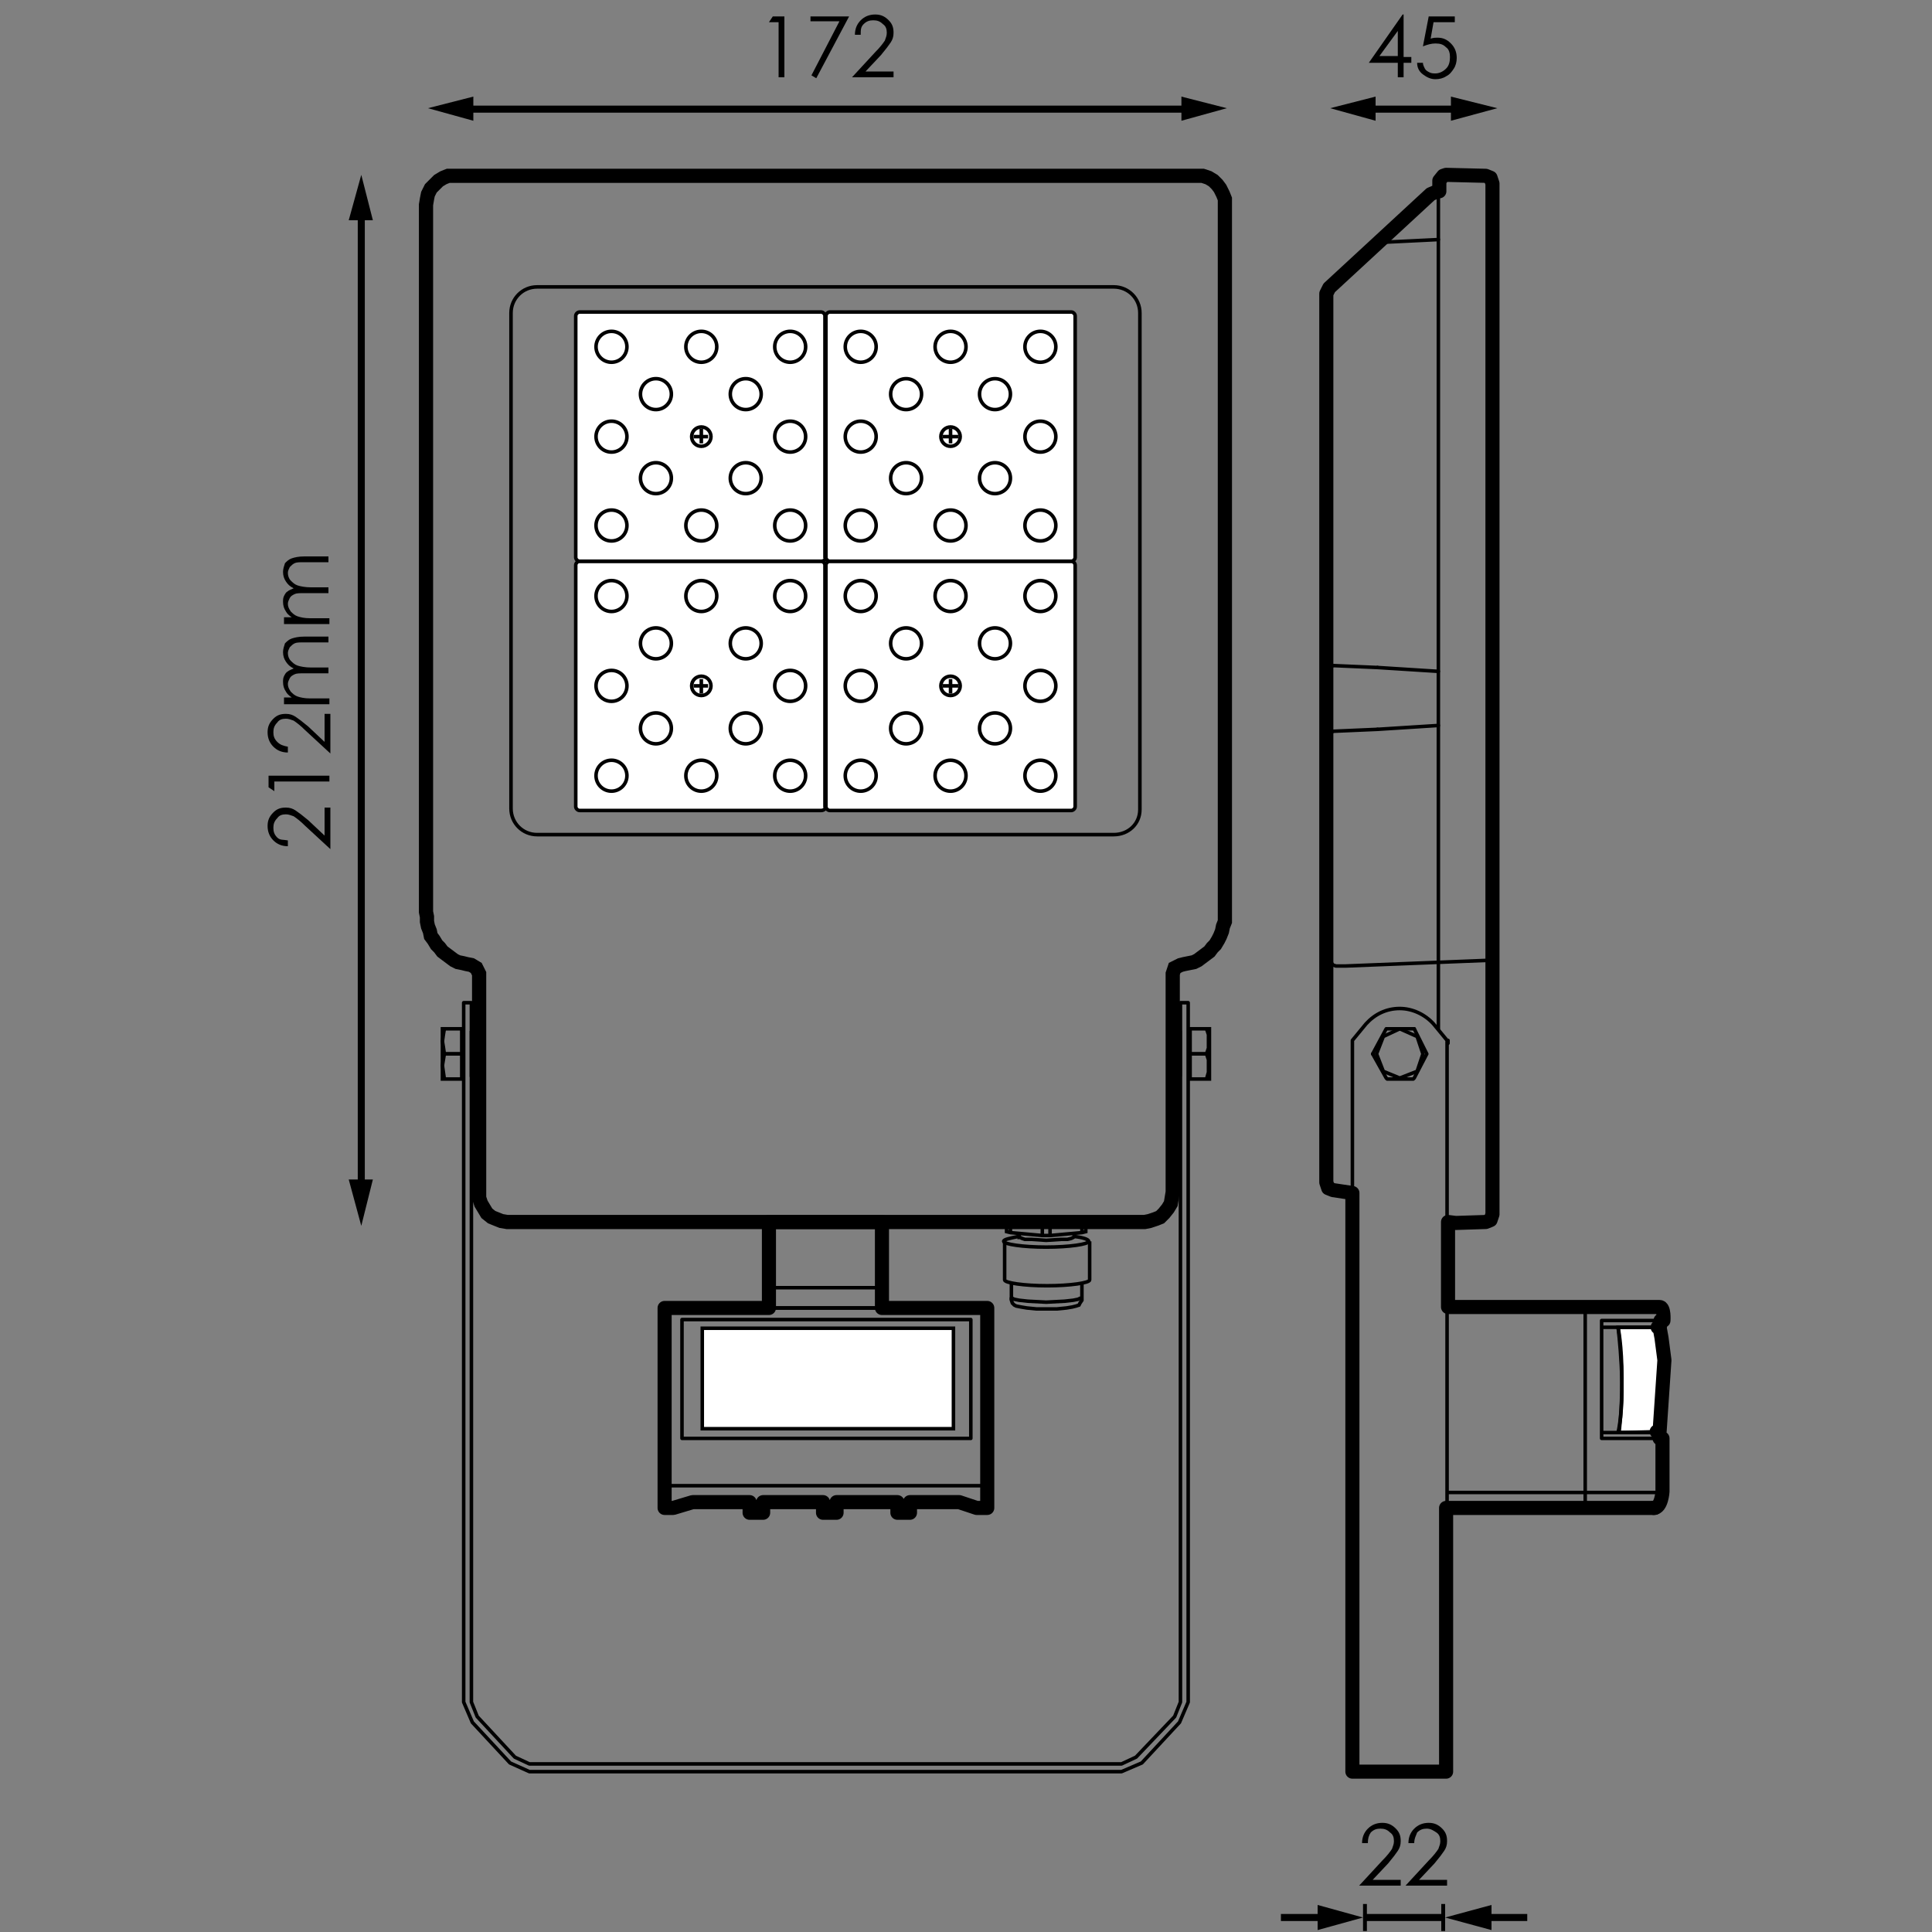 <?xml version="1.0" encoding="utf-8"?>
<!-- Generator: Adobe Illustrator 23.0.2, SVG Export Plug-In . SVG Version: 6.00 Build 0)  -->
<svg version="1.1" id="Capa_1" xmlns="http://www.w3.org/2000/svg" xmlns:xlink="http://www.w3.org/1999/xlink" x="0px" y="0px"
	 viewBox="0 0 200 200" style="enable-background:new 0 0 200 200;" xml:space="preserve">
<rect x="0" y="0" width="200" height="200" fill="#808080" stroke="none"/>
<style type="text/css">
	.st0{fill:none;stroke:#000000;stroke-width:0.73;stroke-linejoin:round;}
	.st1{fill:none;stroke:#000000;stroke-width:0.365;stroke-linecap:round;stroke-linejoin:round;stroke-miterlimit:2;}
	.st2{fill:none;stroke:#000000;stroke-width:0.365;stroke-miterlimit:2;}
	.st3{fill:none;stroke:#000000;stroke-width:0.365;stroke-linejoin:round;stroke-miterlimit:2;}
	.st4{fill:none;stroke:#000000;stroke-width:0.365;stroke-linecap:round;stroke-linejoin:round;stroke-miterlimit:10;}
	.st5{fill:#FFFFFF;stroke:#000000;stroke-width:0.365;stroke-miterlimit:2;}
	.st6{fill:none;stroke:#000000;stroke-width:1.459;stroke-linecap:round;stroke-linejoin:round;stroke-miterlimit:10;}
	.st7{fill:none;stroke:#000000;stroke-width:0.368;stroke-miterlimit:2;}
	.st8{fill:none;stroke:#000000;stroke-width:1.471;stroke-miterlimit:2;}
	.st9{fill:#FFFFFF;stroke:#000000;stroke-width:0.368;stroke-miterlimit:2;}
</style>
<g>
	<g>
		<g>
			<line class="st0" x1="37.4" y1="123" x2="37.4" y2="22"/>
			<g>
				<polygon points="38.6,122.1 37.4,126.9 36.1,122.1 				"/>
			</g>
			<g>
				<polygon points="38.6,22.8 37.4,18.1 36.1,22.8 				"/>
			</g>
		</g>
	</g>
	<g>
		<path d="M29.8,87v0.6c-0.6,0-1.1-0.2-1.5-0.6c-0.4-0.4-0.6-0.9-0.6-1.5c0-0.6,0.2-1,0.6-1.4c0.4-0.4,0.8-0.5,1.3-0.5
			c0.4,0,0.7,0.1,1,0.3c0.3,0.2,0.7,0.5,1.3,1l1.7,1.6v-2.9h0.6v4.3l-2.6-2.4c-0.5-0.5-0.9-0.8-1.2-1c-0.3-0.1-0.5-0.2-0.8-0.2
			c-0.4,0-0.7,0.1-0.9,0.4c-0.3,0.3-0.4,0.6-0.4,1c0,0.4,0.1,0.7,0.4,1S29.3,86.9,29.8,87z"/>
		<path d="M27.8,81.5v-1.2h6.3v0.6h-5.7v1L27.8,81.5z"/>
		<path d="M29.8,77.3v0.6c-0.6,0-1.1-0.2-1.5-0.6c-0.4-0.4-0.6-0.9-0.6-1.5c0-0.6,0.2-1,0.6-1.4c0.4-0.4,0.8-0.5,1.3-0.5
			c0.4,0,0.7,0.1,1,0.3c0.3,0.2,0.7,0.5,1.3,1l1.7,1.6v-2.9h0.6V78l-2.6-2.4c-0.5-0.5-0.9-0.8-1.2-1c-0.3-0.1-0.5-0.2-0.8-0.2
			c-0.4,0-0.7,0.1-0.9,0.4c-0.3,0.3-0.4,0.6-0.4,1c0,0.4,0.1,0.7,0.4,1S29.3,77.2,29.8,77.3z"/>
		<path d="M29.4,72.8v-0.6h0.8c-0.3-0.2-0.5-0.4-0.6-0.6c-0.2-0.3-0.3-0.6-0.3-1c0-0.2,0-0.4,0.1-0.6c0.1-0.2,0.2-0.4,0.4-0.5
			c0.1-0.1,0.4-0.2,0.6-0.3c-0.4-0.2-0.6-0.4-0.8-0.7c-0.2-0.3-0.3-0.6-0.3-1c0-0.3,0.1-0.6,0.2-0.9c0.2-0.2,0.4-0.4,0.7-0.5
			c0.3-0.1,0.7-0.2,1.3-0.2h2.5v0.6h-2.5c-0.5,0-0.8,0-1,0.1c-0.2,0.1-0.3,0.2-0.5,0.4c-0.1,0.2-0.2,0.4-0.2,0.6
			c0,0.3,0.1,0.6,0.3,0.8c0.2,0.2,0.4,0.4,0.7,0.5c0.3,0.1,0.8,0.2,1.4,0.2h1.8v0.6h-2.4c-0.6,0-0.9,0-1.1,0.1
			c-0.2,0.1-0.4,0.2-0.5,0.4c-0.1,0.2-0.2,0.4-0.2,0.6c0,0.3,0.1,0.5,0.3,0.8c0.2,0.2,0.4,0.4,0.7,0.5c0.3,0.1,0.7,0.2,1.3,0.2h2
			v0.6H29.4z"/>
		<path d="M29.4,64.5v-0.6h0.8c-0.3-0.2-0.5-0.4-0.6-0.6c-0.2-0.3-0.3-0.6-0.3-1c0-0.2,0-0.4,0.1-0.6c0.1-0.2,0.2-0.4,0.4-0.5
			c0.1-0.1,0.4-0.2,0.6-0.3c-0.4-0.2-0.6-0.4-0.8-0.7c-0.2-0.3-0.3-0.6-0.3-1c0-0.3,0.1-0.6,0.2-0.9c0.2-0.2,0.4-0.4,0.7-0.5
			c0.3-0.1,0.7-0.2,1.3-0.2h2.5v0.6h-2.5c-0.5,0-0.8,0-1,0.1s-0.3,0.2-0.5,0.4c-0.1,0.2-0.2,0.4-0.2,0.6c0,0.3,0.1,0.6,0.3,0.8
			c0.2,0.2,0.4,0.4,0.7,0.5c0.3,0.1,0.8,0.2,1.4,0.2h1.8v0.6h-2.4c-0.6,0-0.9,0-1.1,0.1c-0.2,0.1-0.4,0.2-0.5,0.4
			c-0.1,0.2-0.2,0.4-0.2,0.6c0,0.3,0.1,0.5,0.3,0.8c0.2,0.2,0.4,0.4,0.7,0.5c0.3,0.1,0.7,0.2,1.3,0.2h2v0.6H29.4z"/>
	</g>
	<g>
		<g>
			<line class="st0" x1="48.2" y1="11.3" x2="123.2" y2="11.3"/>
			<g>
				<polygon points="49,12.5 44.3,11.2 49,10 				"/>
			</g>
			<g>
				<polygon points="122.3,12.5 127,11.2 122.3,10 				"/>
			</g>
		</g>
	</g>
	<g>
		<path d="M80,1.7h1.2v6.3h-0.6V2.3h-1L80,1.7z"/>
		<path d="M83.9,1.7h4l-3.4,6.4L84,7.8l2.9-5.6h-3V1.7z"/>
		<path d="M89.1,3.6h-0.6c0-0.6,0.2-1.1,0.6-1.5c0.4-0.4,0.9-0.6,1.5-0.6c0.6,0,1,0.2,1.4,0.6c0.4,0.4,0.5,0.8,0.5,1.3
			c0,0.4-0.1,0.7-0.3,1c-0.2,0.3-0.5,0.7-1,1.3l-1.6,1.7h2.9v0.6h-4.3l2.4-2.6c0.5-0.5,0.8-0.9,1-1.2c0.1-0.3,0.2-0.5,0.2-0.8
			c0-0.4-0.1-0.7-0.4-0.9c-0.3-0.3-0.6-0.4-1-0.4c-0.4,0-0.7,0.1-1,0.4S89.1,3.1,89.1,3.6z"/>
	</g>
	<g>
		<g>
			<line class="st0" x1="141.6" y1="11.3" x2="151.1" y2="11.3"/>
			<g>
				<polygon points="142.4,12.5 137.7,11.2 142.4,10 				"/>
			</g>
			<g>
				<polygon points="150.2,12.5 155,11.2 150.2,10 				"/>
			</g>
		</g>
	</g>
	<g>
		<path d="M145.2,1.5h0.1v4.4h0.8v0.6h-0.8v1.5h-0.6V6.5h-3L145.2,1.5z M144.7,5.9V3.2l-1.9,2.6H144.7z"/>
		<path d="M150.6,1.7v0.6h-2.2L148.1,4c0.3-0.1,0.5-0.1,0.7-0.1c0.6,0,1,0.2,1.4,0.6c0.4,0.4,0.6,0.9,0.6,1.5c0,0.4-0.1,0.8-0.3,1.1
			c-0.2,0.3-0.4,0.6-0.8,0.8c-0.3,0.2-0.7,0.3-1.1,0.3c-0.5,0-0.9-0.2-1.3-0.5s-0.6-0.7-0.6-1.2h0.6c0,0.2,0.1,0.4,0.2,0.6
			c0.1,0.2,0.3,0.3,0.5,0.4c0.2,0.1,0.4,0.1,0.6,0.1c0.4,0,0.8-0.2,1.1-0.5s0.4-0.7,0.4-1.2c0-0.4-0.1-0.8-0.4-1
			c-0.3-0.3-0.6-0.4-1.1-0.4c-0.4,0-0.8,0.1-1.3,0.3l0.6-3.1H150.6z"/>
	</g>
	<g>
		<path d="M141.6,190.8H141c0-0.6,0.2-1.1,0.6-1.5c0.4-0.4,0.9-0.6,1.5-0.6c0.6,0,1,0.2,1.4,0.6s0.5,0.8,0.5,1.3
			c0,0.4-0.1,0.7-0.3,1c-0.2,0.3-0.5,0.7-1,1.3l-1.6,1.7h2.9v0.6h-4.3l2.4-2.6c0.5-0.5,0.8-0.9,1-1.2c0.1-0.3,0.2-0.5,0.2-0.8
			c0-0.4-0.1-0.7-0.4-0.9c-0.3-0.3-0.6-0.4-1-0.4c-0.4,0-0.7,0.1-1,0.4C141.7,190,141.6,190.3,141.6,190.8z"/>
		<path d="M146.4,190.8h-0.6c0-0.6,0.2-1.1,0.6-1.5c0.4-0.4,0.9-0.6,1.5-0.6c0.6,0,1,0.2,1.4,0.6s0.5,0.8,0.5,1.3
			c0,0.4-0.1,0.7-0.3,1s-0.5,0.7-1,1.3l-1.6,1.7h2.9v0.6h-4.3l2.4-2.6c0.5-0.5,0.8-0.9,1-1.2c0.1-0.3,0.2-0.5,0.2-0.8
			c0-0.4-0.1-0.7-0.4-0.9s-0.6-0.4-1-0.4c-0.4,0-0.7,0.1-1,0.4C146.6,190,146.4,190.3,146.4,190.8z"/>
	</g>
	<line class="st1" x1="150.6" y1="126.5" x2="149.9" y2="126.5"/>
	<line class="st1" x1="150.6" y1="126.5" x2="153.7" y2="126.5"/>
	<line class="st1" x1="142.6" y1="75.5" x2="148.9" y2="75.1"/>
	<line class="st1" x1="148.9" y1="69.5" x2="142.6" y2="69.1"/>
	<line class="st1" x1="142.1" y1="109.1" x2="142.1" y2="109.1"/>
	<path class="st1" d="M146.4,106.5L146.4,106.5L146.4,106.5z"/>
	<polygon class="st1" points="146.4,111.6 146.3,111.7 143.6,111.7 143.5,111.6 142.1,109.1 142.1,109.1 143.5,106.5 146.4,106.5 
		147.7,109.1 147.7,109.1 	"/>
	<polygon class="st1" points="147.3,109.1 146.7,107.3 144.9,106.5 143.2,107.3 142.5,109.1 143.2,110.9 144.9,111.6 146.7,110.9 	
		"/>
	<line class="st1" x1="149.9" y1="108" x2="149.9" y2="107.7"/>
	<polyline class="st1" points="153.7,126.5 154.2,126.2 154.4,125.7 	"/>
	<line class="st1" x1="142.6" y1="69.1" x2="138" y2="68.9"/>
	<polyline class="st1" points="142.4,25.3 142.8,25.1 148.9,24.8 	"/>
	<polyline class="st1" points="148.9,106.5 148.9,18.7 149.4,18.2 149.6,18.1 153.7,18.2 154.2,18.4 154.4,19 154.4,125.7 	"/>
	<polyline class="st1" points="148.9,19.8 148.7,19.8 148.1,20 137.5,29.8 137.3,30.4 137.3,122.5 137.4,123 137.9,123.3 140,123.5 
			"/>
	<line class="st1" x1="138" y1="75.7" x2="142.6" y2="75.5"/>
	<polyline class="st1" points="154.4,99.4 139.3,100 138.3,100 138,99.9 137.6,99.4 	"/>
	<polyline class="st1" points="137.3,68.1 137.3,68.4 137.4,68.6 137.7,68.8 138,68.9 	"/>
	<polyline class="st1" points="137.3,76.5 137.3,76.2 137.4,76 137.7,75.8 138,75.7 	"/>
	<path class="st1" d="M140,107.7l1.4-1.7c0.9-1,2.1-1.6,3.5-1.6l0,0c1.3,0,2.6,0.6,3.5,1.6l1.4,1.7l0,0.4v75.4H140V108L140,107.7z"
		/>
	<line class="st2" x1="47.8" y1="111.5" x2="48" y2="111.5"/>
	<line class="st2" x1="47.8" y1="106.6" x2="48" y2="106.6"/>
	<rect x="45.8" y="106.5" class="st2" width="2" height="5.2"/>
	<line class="st2" x1="104.6" y1="127.6" x2="104.6" y2="126.5"/>
	<line class="st2" x1="107.9" y1="127.9" x2="107.9" y2="126.5"/>
	<line class="st2" x1="108.7" y1="127.9" x2="108.7" y2="126.5"/>
	<line class="st2" x1="112" y1="127.6" x2="112" y2="126.5"/>
	<polygon class="st3" points="123,103.8 123,176.2 122.1,178.3 118.2,182.5 116.1,183.4 54.8,183.4 52.8,182.5 48.9,178.3 48,176.2 
		48,103.8 48.8,103.8 48.8,176.2 49.4,177.7 53.3,181.9 54.8,182.6 116.1,182.6 117.6,181.9 121.6,177.7 122.2,176.2 122.2,103.8 	
		"/>
	<polyline class="st2" points="46,106.5 45.9,107.1 45.8,107.8 45.9,108.4 46,109.1 47.8,109.1 	"/>
	<polyline class="st2" points="46,111.7 45.9,111 45.8,110.3 45.9,109.7 46,109.1 46,109.1 47.8,109.1 	"/>
	<polyline class="st2" points="105.5,127.7 105.5,128 105.5,128.1 105.6,128.1 105.8,128.2 106.1,128.3 106.8,128.3 108.3,128.4 
		109.8,128.3 110.5,128.3 110.9,128.2 111.1,128.1 111.1,128.1 111.2,128 111.2,127.7 	"/>
	<polyline class="st2" points="104.7,132.8 104.7,134.3 104.7,134.6 104.8,134.9 105,135.1 105.2,135.2 105.7,135.3 106.3,135.4 
		107.3,135.5 108.3,135.5 109.4,135.5 110.4,135.4 111,135.3 111.4,135.2 111.7,135.1 111.8,134.9 112,134.6 112,134.3 112,132.8 	
		"/>
	<polyline class="st2" points="104.2,126.5 104.2,127.5 104.6,127.6 107.9,127.9 108.3,127.9 108.7,127.9 112,127.6 112.4,127.5 
		112.4,126.5 	"/>
	<polyline class="st2" points="112,134.3 111.9,134.4 111.8,134.4 111.6,134.5 111.1,134.6 110.2,134.7 108.3,134.8 106.4,134.7 
		105.5,134.6 105,134.5 104.8,134.4 104.7,134.4 104.7,134.3 	"/>
	<path class="st2" d="M111.2,128c0.9,0.1,1.5,0.3,1.5,0.5c0,0.3-2,0.6-4.4,0.6c-2.4,0-4.4-0.3-4.4-0.6c0-0.2,0.6-0.3,1.5-0.5"/>
	<path class="st2" d="M104,128.5v4c0,0.3,2,0.6,4.4,0.6c2.4,0,4.4-0.3,4.4-0.6v-4"/>
	<rect x="48.8" y="106.9" class="st2" width="0.8" height="4.4"/>
	<line class="st2" x1="123.2" y1="106.7" x2="123" y2="106.7"/>
	<line class="st2" x1="123.2" y1="111.5" x2="123" y2="111.5"/>
	<rect x="123.2" y="106.5" class="st2" width="2" height="5.2"/>
	<polyline class="st2" points="124.9,111.7 125.1,111 125.1,110.4 125.1,109.7 124.9,109.1 123.2,109.1 	"/>
	<polyline class="st2" points="124.9,106.5 125.1,107.1 125.1,107.8 125.1,108.5 124.9,109.1 124.9,109.1 123.2,109.1 	"/>
	
		<rect x="121.4" y="106.9" transform="matrix(-1 8.398292e-11 -8.398292e-11 -1 243.562 218.151)" class="st2" width="0.8" height="4.4"/>
	<polygon class="st4" points="102.2,156.1 101.1,156.1 99.3,155.5 71.7,155.5 69.7,156.1 68.8,156.1 68.8,135.4 102.2,135.4 	"/>
	<rect x="79.6" y="126.5" class="st4" width="11.7" height="8.9"/>
	<line class="st4" x1="79.5" y1="133.3" x2="91.3" y2="133.3"/>
	<rect x="77.6" y="155.5" class="st4" width="1.4" height="1.2"/>
	<rect x="85.2" y="155.5" class="st4" width="1.4" height="1.2"/>
	<rect x="92.9" y="155.5" class="st4" width="1.4" height="1.2"/>
	<line class="st4" x1="68.8" y1="153.8" x2="102.2" y2="153.8"/>
	<rect x="70.6" y="136.6" class="st4" width="29.9" height="12.3"/>
	<rect x="72.7" y="137.5" class="st5" width="26" height="10.4"/>
	<polygon class="st6" points="91.3,135.4 91.3,126.5 79.6,126.5 79.6,135.4 68.8,135.4 68.8,156.1 69.7,156.1 71.7,155.5 
		77.6,155.5 77.6,156.6 79,156.6 79,155.5 85.2,155.5 85.2,156.6 86.6,156.6 86.6,155.5 92.9,155.5 92.9,156.6 94.2,156.6 
		94.2,155.5 99.3,155.5 101.1,156.1 102.2,156.1 102.2,135.4 	"/>
	<path class="st5" d="M167.5,137.4c0,0,0.9,7,0,10.9c0.8,0,4.3-0.1,4.3-0.1l0.5-7.4l-0.3-2.3l-0.2-1.1L167.5,137.4z"/>
	<path class="st4" d="M167.5,137.4c0,0,0.4,1.8,0.4,5.3c0,3.5-0.3,5.6-0.3,5.6"/>
	<path class="st4" d="M149.9,156.1h19.5l1.9,0c0,0-0.4,0,0,0c0.9,0,0.9-1.7,0.9-1.7v-5.5l-6.4,0l0-12.2l6.3,0c0,0,0-1.4-0.4-1.4
		c-2.4,0-13.5,0-21.9,0"/>
	<line class="st4" x1="164.1" y1="135.4" x2="164.1" y2="156.1"/>
	<line class="st4" x1="172.2" y1="154.5" x2="149.9" y2="154.5"/>
	<path class="st4" d="M171.9,148.9c0,0,0.1-0.6-0.3-0.6s-5.7,0-5.7,0"/>
	<path class="st4" d="M171.9,136.8c0,0,0.1,0.6-0.3,0.6s-5.7,0-5.7,0"/>
	<path class="st6" d="M171.3,156.1c-0.1,0-0.1,0-0.1,0C171.2,156.1,171.3,156.1,171.3,156.1z"/>
	<path class="st6" d="M149.9,126.5v8.8c8.4,0,19.5,0,21.9,0c0.5,0,0.4,1.4,0.4,1.4h-0.3c0,0,0.1,0.7-0.3,0.7l0.2,0l0.2,1.1l0.3,2.3
		l-0.5,7.4c0,0-0.1,0-0.3,0c0.4,0,0.3,0.7,0.3,0.7l0.3,0v5.5c0,0-0.1,1.7-0.9,1.7l-1.9,0h-19.6v27.3H140l0-59.9l-2-0.3l-0.5-0.2
		l-0.2-0.6V30.4l0.3-0.6l10.5-9.7l0.7-0.3l0.2,0v-1.1l0.4-0.5l0.3-0.1l4.1,0.1l0.5,0.2l0.2,0.6v106.7l-0.2,0.6l-0.5,0.2l-3.1,0.1
		L149.9,126.5z"/>
	<g>
		<g>
			<g>
				<line class="st0" x1="141.4" y1="198.5" x2="149.4" y2="198.5"/>
				<g>
					<rect x="141.1" y="197.1" width="0.4" height="2.8"/>
				</g>
				<g>
					<rect x="149.2" y="197.1" width="0.4" height="2.8"/>
				</g>
			</g>
		</g>
		<g>
			<g>
				<line class="st0" x1="153.5" y1="198.5" x2="158.1" y2="198.5"/>
				<g>
					<polygon points="154.4,199.8 149.6,198.5 154.4,197.2 					"/>
				</g>
			</g>
		</g>
		<g>
			<g>
				<line class="st0" x1="132.6" y1="198.5" x2="137.3" y2="198.5"/>
				<g>
					<polygon points="136.4,199.8 141.1,198.5 136.4,197.2 					"/>
				</g>
			</g>
		</g>
	</g>
	<g>
		<polygon class="st7" points="126.8,21.2 126.8,94.4 126.8,94.9 126.8,95.4 126.6,95.9 126.5,96.4 126.3,96.9 126.1,97.3 
			125.8,97.8 125.5,98.1 125.2,98.5 124.8,98.8 124.4,99.1 124,99.4 123.6,99.6 123.1,99.7 122.6,99.8 122.2,99.9 121.6,100.2 
			121.4,100.8 121.4,123.4 121.3,124 121.2,124.6 120.9,125.1 120.5,125.6 120.1,126 119.6,126.2 119,126.4 118.5,126.5 52.5,126.5 
			51.9,126.4 51.4,126.2 50.9,126 50.4,125.6 50.1,125.1 49.8,124.6 49.6,124 49.6,123.4 49.6,100.8 49.3,100.2 48.8,99.9 
			48.3,99.8 47.9,99.7 47.4,99.6 47,99.4 46.6,99.1 46.2,98.8 45.8,98.5 45.5,98.1 45.2,97.8 44.9,97.3 44.6,96.9 44.5,96.4 
			44.3,95.9 44.2,95.4 44.2,94.9 44.1,94.4 44.1,21.2 44.2,20.6 44.3,20.1 44.6,19.5 45,19.1 45.4,18.7 45.9,18.4 46.4,18.2 
			47,18.2 123.9,18.2 124.5,18.2 125.1,18.4 125.6,18.7 126,19.1 126.3,19.5 126.6,20.1 126.8,20.6 		"/>
		<path class="st7" d="M115.3,86.4H55.6c-1.5,0-2.7-1.2-2.7-2.7V32.4c0-1.5,1.2-2.7,2.7-2.7h59.7c1.5,0,2.7,1.2,2.7,2.7v51.4
			C118,85.3,116.8,86.4,115.3,86.4z"/>
		<polygon class="st8" points="126.8,21.2 126.8,94.4 126.8,94.9 126.8,95.4 126.6,95.9 126.5,96.4 126.3,96.9 126.1,97.3 
			125.8,97.8 125.5,98.1 125.2,98.5 124.8,98.8 124.4,99.1 124,99.4 123.6,99.6 123.1,99.7 122.6,99.8 122.2,99.9 121.6,100.2 
			121.4,100.8 121.4,123.4 121.3,124 121.2,124.6 120.9,125.1 120.5,125.6 120.1,126 119.6,126.2 119,126.4 118.5,126.5 52.5,126.5 
			51.9,126.4 51.4,126.2 50.9,126 50.4,125.6 50.1,125.1 49.8,124.6 49.6,124 49.6,123.4 49.6,100.8 49.3,100.2 48.8,99.9 
			48.3,99.8 47.9,99.7 47.4,99.6 47,99.4 46.6,99.1 46.2,98.8 45.8,98.5 45.5,98.1 45.2,97.8 44.9,97.3 44.6,96.9 44.5,96.4 
			44.3,95.9 44.2,95.4 44.2,94.9 44.1,94.4 44.1,21.2 44.2,20.6 44.3,20.1 44.6,19.5 45,19.1 45.4,18.7 45.9,18.4 46.4,18.2 
			47,18.2 123.9,18.2 124.5,18.2 125.1,18.4 125.6,18.7 126,19.1 126.3,19.5 126.6,20.1 126.8,20.6 		"/>
		<g>
			<g>
				<g>
					<path class="st9" d="M85,83.9h-25c-0.2,0-0.4-0.2-0.4-0.4v-25c0-0.2,0.2-0.4,0.4-0.4h25c0.2,0,0.4,0.2,0.4,0.4v25
						C85.5,83.7,85.3,83.9,85,83.9z"/>
					<circle class="st7" cx="72.6" cy="71" r="1"/>
					<circle class="st7" cx="63.3" cy="61.7" r="1.6"/>
					<circle class="st7" cx="72.6" cy="61.7" r="1.6"/>
					<circle class="st7" cx="81.8" cy="61.7" r="1.6"/>
					<circle class="st7" cx="63.3" cy="71" r="1.6"/>
					<circle class="st7" cx="81.8" cy="71" r="1.6"/>
					<circle class="st7" cx="63.3" cy="80.3" r="1.6"/>
					<circle class="st7" cx="72.6" cy="80.3" r="1.6"/>
					<circle class="st7" cx="81.8" cy="80.3" r="1.6"/>
					<g>
						<circle class="st7" cx="67.9" cy="75.4" r="1.6"/>
						<circle class="st7" cx="77.2" cy="75.4" r="1.6"/>
					</g>
					<g>
						<circle class="st7" cx="67.9" cy="66.6" r="1.6"/>
						<circle class="st7" cx="77.2" cy="66.6" r="1.6"/>
					</g>
					<line class="st7" x1="72.6" y1="70.3" x2="72.6" y2="71.8"/>
					<line class="st7" x1="73.3" y1="71" x2="71.8" y2="71"/>
				</g>
				<g>
					<path class="st9" d="M110.9,83.9h-25c-0.2,0-0.4-0.2-0.4-0.4v-25c0-0.2,0.2-0.4,0.4-0.4h25c0.2,0,0.4,0.2,0.4,0.4v25
						C111.3,83.7,111.1,83.9,110.9,83.9z"/>
					<circle class="st7" cx="98.4" cy="71" r="1"/>
					<circle class="st7" cx="89.1" cy="61.7" r="1.6"/>
					<circle class="st7" cx="98.4" cy="61.7" r="1.6"/>
					<circle class="st7" cx="107.7" cy="61.7" r="1.6"/>
					<circle class="st7" cx="89.1" cy="71" r="1.6"/>
					<circle class="st7" cx="107.7" cy="71" r="1.6"/>
					<circle class="st7" cx="89.1" cy="80.3" r="1.6"/>
					<circle class="st7" cx="98.4" cy="80.3" r="1.6"/>
					<circle class="st7" cx="107.7" cy="80.3" r="1.6"/>
					<g>
						<circle class="st7" cx="93.8" cy="75.4" r="1.6"/>
						<circle class="st7" cx="103" cy="75.4" r="1.6"/>
					</g>
					<g>
						<circle class="st7" cx="93.8" cy="66.6" r="1.6"/>
						<circle class="st7" cx="103" cy="66.6" r="1.6"/>
					</g>
					<line class="st7" x1="98.4" y1="70.3" x2="98.4" y2="71.8"/>
					<line class="st7" x1="99.2" y1="71" x2="97.6" y2="71"/>
				</g>
			</g>
			<g>
				<g>
					<path class="st9" d="M85,58.1h-25c-0.2,0-0.4-0.2-0.4-0.4v-25c0-0.2,0.2-0.4,0.4-0.4h25c0.2,0,0.4,0.2,0.4,0.4v25
						C85.5,57.9,85.3,58.1,85,58.1z"/>
					<circle class="st7" cx="72.6" cy="45.2" r="1"/>
					<circle class="st7" cx="63.3" cy="35.9" r="1.6"/>
					<circle class="st7" cx="72.6" cy="35.9" r="1.6"/>
					<circle class="st7" cx="81.8" cy="35.9" r="1.6"/>
					<circle class="st7" cx="63.3" cy="45.2" r="1.6"/>
					<circle class="st7" cx="81.8" cy="45.2" r="1.6"/>
					<circle class="st7" cx="63.3" cy="54.4" r="1.6"/>
					<circle class="st7" cx="72.6" cy="54.4" r="1.6"/>
					<circle class="st7" cx="81.8" cy="54.4" r="1.6"/>
					<g>
						<circle class="st7" cx="67.9" cy="49.5" r="1.6"/>
						<circle class="st7" cx="77.2" cy="49.5" r="1.6"/>
					</g>
					<g>
						<circle class="st7" cx="67.9" cy="40.8" r="1.6"/>
						<circle class="st7" cx="77.2" cy="40.8" r="1.6"/>
					</g>
					<line class="st7" x1="72.6" y1="44.4" x2="72.6" y2="45.9"/>
					<line class="st7" x1="73.3" y1="45.2" x2="71.8" y2="45.2"/>
				</g>
				<g>
					<path class="st9" d="M110.9,58.1h-25c-0.2,0-0.4-0.2-0.4-0.4v-25c0-0.2,0.2-0.4,0.4-0.4h25c0.2,0,0.4,0.2,0.4,0.4v25
						C111.3,57.9,111.1,58.1,110.9,58.1z"/>
					<circle class="st7" cx="98.4" cy="45.2" r="1"/>
					<circle class="st7" cx="89.1" cy="35.9" r="1.6"/>
					<circle class="st7" cx="98.4" cy="35.9" r="1.6"/>
					<circle class="st7" cx="107.7" cy="35.9" r="1.6"/>
					<circle class="st7" cx="89.1" cy="45.2" r="1.6"/>
					<circle class="st7" cx="107.7" cy="45.2" r="1.6"/>
					<circle class="st7" cx="89.1" cy="54.4" r="1.6"/>
					<circle class="st7" cx="98.4" cy="54.4" r="1.6"/>
					<circle class="st7" cx="107.7" cy="54.4" r="1.6"/>
					<g>
						<circle class="st7" cx="93.8" cy="49.5" r="1.6"/>
						<circle class="st7" cx="103" cy="49.5" r="1.6"/>
					</g>
					<g>
						<circle class="st7" cx="93.8" cy="40.8" r="1.6"/>
						<circle class="st7" cx="103" cy="40.8" r="1.6"/>
					</g>
					<line class="st7" x1="98.4" y1="44.4" x2="98.4" y2="45.9"/>
					<line class="st7" x1="99.2" y1="45.2" x2="97.6" y2="45.2"/>
				</g>
			</g>
		</g>
	</g>
</g>
</svg>
